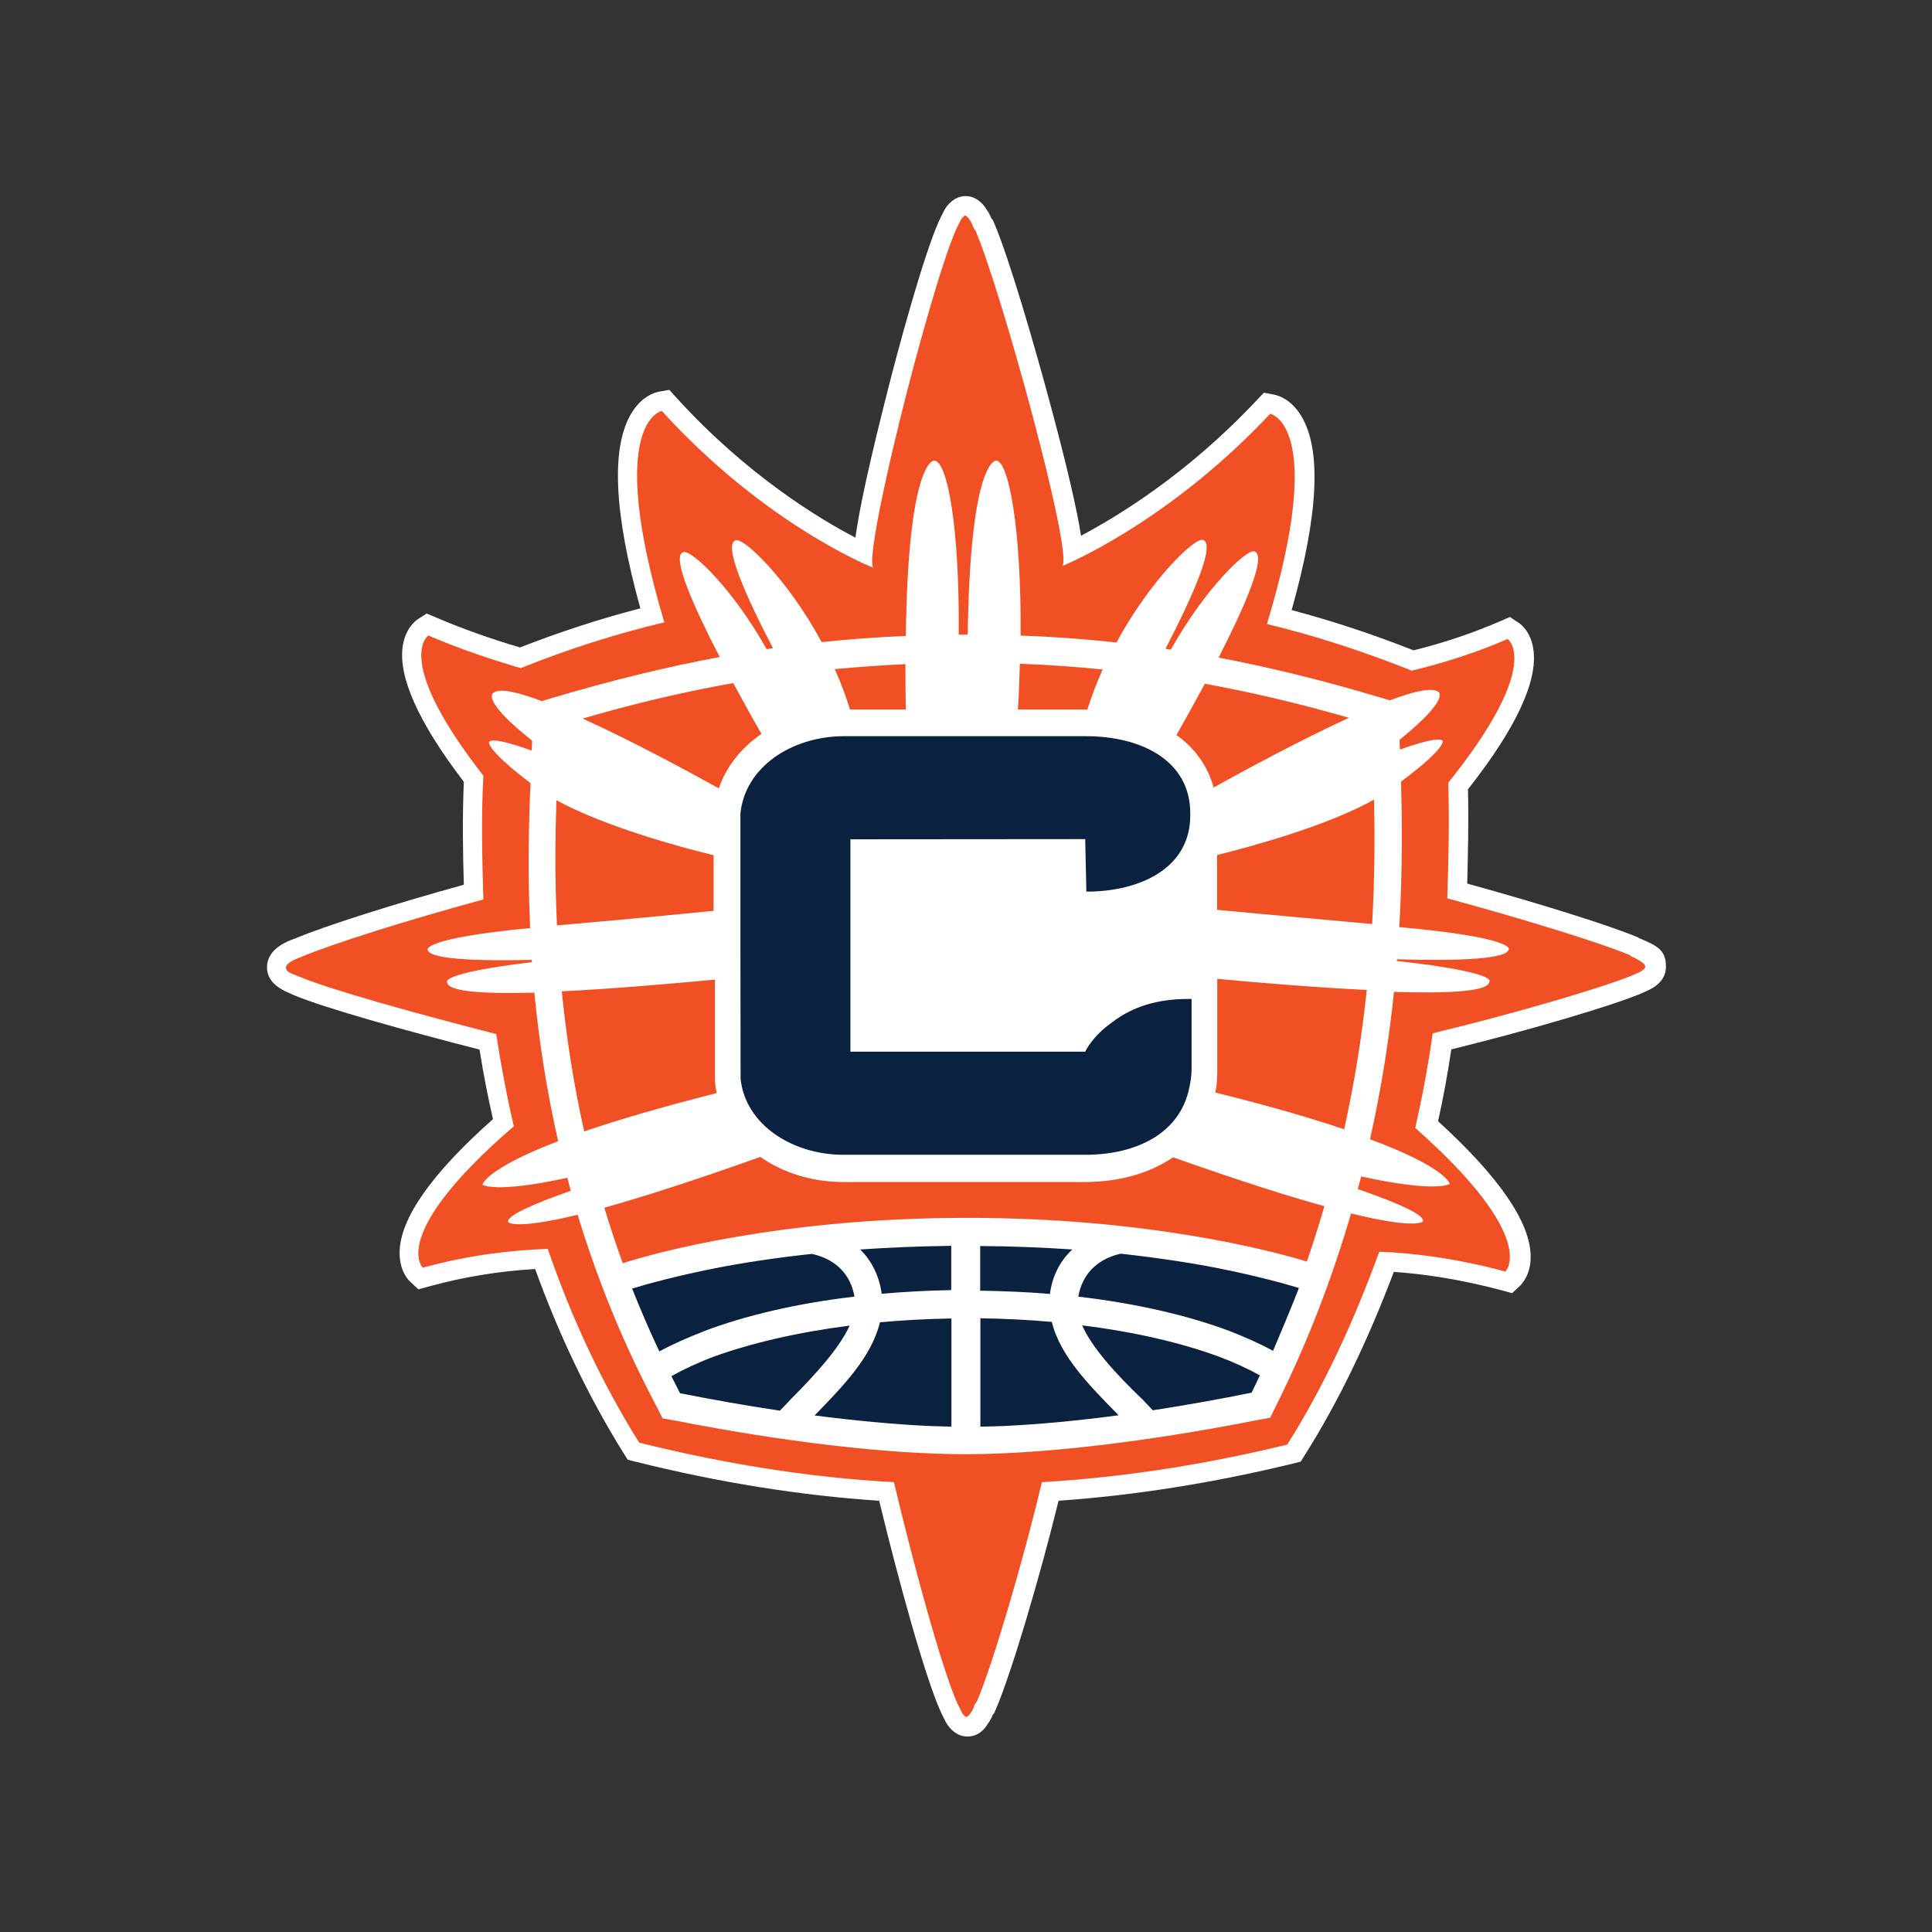 <svg viewBox="0 0 1008 1008" version="1.1" height="14in" width="14in" xmlns="http://www.w3.org/2000/svg" id="Layer_1">
  
  <rect x="0" y="0" width="1008" height="1008" fill="#333333" stroke="none"/>
  
  <defs>
    <style>
      .st0 {
        fill: #fff;
      }

      .st1 {
        fill: #0a2240;
      }

      .st2 {
        fill: #f05023;
      }
    </style>
  </defs>
  <path d="M854.7,489.1c-14.7-6.2-51.4-17.7-89.2-28.1.4-15.4.8-32.2.4-49.2,25.1-31.9,36.6-56.5,34.1-73.1-1.3-8.9-6.2-12.8-7.6-13.7l-4.6-3.1-5.1,2.2c-14.3,6.2-28.7,11.1-45.2,15.2-21.8-8.6-43.2-15.6-63.6-21,14-49.7,15.7-83.7,5-101.3-5.4-8.9-12.2-10.7-14.1-11.1l-5.4-1-3.8,4c-36.1,38.5-72.7,60.6-91.6,70.6-1.9-12.3-6.3-32.2-15.1-65.2-9.2-34.5-22.5-79.9-30.2-97.9l-.8-1.8-.7-.7c-.8-2-1.6-3.5-2.6-4.8-2.1-3.5-5.9-6.8-10.8-6.8h0c-5.5,0-9.6,4.2-11.5,8.1l-2.6,5.3c-7.5,17.1-20.2,62-29.3,98.9-8.3,33.3-12.4,53.4-14.1,65.9-19-9.9-56.6-32.6-93.3-72.9l-3.8-4.2-5.6,1c-1.9.4-8.7,2.2-14.1,11.1-10.8,17.7-9.3,51.9,4.6,101.9-21.3,5.5-42.3,12.4-62.8,20.4-15.8-4.7-30.2-9.8-43.7-15.6l-5-2.1-4.5,2.9c-1.5,1-6.4,4.8-7.9,13.6-2.7,16.2,8,40.2,31.8,71.3-.8,18.5-.5,36.9,0,53.7-36.7,10.1-72.8,21.6-88.2,28.1-6.7,2.3-14.5,6.7-14.5,15s8.1,11.9,11.6,13.4c.5.2,1,.4,1.3.6l.6.3c16.5,7,61.3,19.4,97.4,28.6,1.9,12.1,4.2,24,7,36.3-32,28.4-48.4,51.7-48.7,69.3-.2,9.5,4.2,14.3,5.6,15.6l4.2,3.9,5.5-1.5c17.7-4.9,36.4-8,55.4-9.1,12.5,34.5,27.9,66.8,46.1,96l2.2,3.5,4,1c43.6,10.9,86.4,17.7,127.2,20.4,10.1,41.7,23.8,91.6,32.1,110.1l2.4,4.9c2,3.9,6,8,11.5,8s8.7-3.3,10.8-6.8c1-1.3,1.8-2.9,2.6-4.8l.6-.6.8-1.8c7.8-18.1,22.4-66.7,32.8-109,39.7-2.8,80.8-9.3,122.3-19.4l4-1,2.2-3.5c17.1-27,32.7-59.2,46.4-95.5,13.7.9,33,3.4,56.3,9.6l5.4,1.5,4.1-3.8c1.3-1.3,5.7-6.1,5.6-15.5-.2-17.8-16.5-41.4-48.3-70.4,2.7-12.1,5-24.7,6.9-37.5,39.2-9.6,82.2-22.2,98.7-29l1.3-.6c3.9-1.6,12-5,12-13.6s-4.5-10.9-14.2-14.9" class="st0"></path>
  <path d="M850.8,498.5c-15.9-6.7-57.3-19.4-95.7-29.8.6-19.5,1.2-39.6.5-60.3,49.9-62.2,31-75,31-75-18.3,7.9-34.7,12.8-50,16.5-24.4-9.7-50-18.2-75.6-24.3,31.6-104.3,1.7-109.7,1.7-109.7-48.7,51.9-98.1,75.1-108.4,79.4,5.5-7.3-31.8-143.2-45.3-174.9,0,0-.6-.6-1.2-1.8-.6-1.8-1.2-3.1-1.8-3.7-.6-1.2-1.8-2.4-2.4-2.4-.6,0-1.8,1.2-2.4,2.4-.6,1.2-1.2,2.4-2.4,4.9-14,31.7-51,178.6-42.5,176.8h-.6c0-.6-.6-.6-.6-.6,0,0-55.5-21.9-109.8-81.6,0,0-29.9,5.5,1.3,110.3-25.6,6.1-50.6,14.1-74.9,23.9-14.6-4.3-31.1-9.7-48.2-17,0,0-18.9,12.2,28.7,73.1-1.2,21.9-.6,43.9,0,64.6-38.4,10.4-79.2,23.2-95.1,30,0,0-7.9,2.6-7.9,5.5s4.9,3.7,7.3,4.9c15.9,6.7,61.6,19.4,102.4,29.8,2.5,16.5,5.5,32.3,9.2,48.1-65.8,56.8-47.5,73.8-47.5,73.8,24.4-6.7,46.9-9.2,65.2-9.8,12.8,37.2,28.7,70.7,47.7,101.1,43.9,10.9,88.4,18.2,132.9,20.6,10.4,43.9,25.1,97.5,33,115.2l2.4,4.9c.6,1.2,1.8,2.4,2.4,2.4s1.8-1.2,2.4-2.4c.6-.6,1.2-1.8,1.8-3.7.6-1.2,1.2-1.8,1.2-1.8,7.9-18.3,23.7-71.3,34-114.6,42.7-2.5,85.3-9.2,128-19.6,18.9-29.9,34.7-64,48-100.6,18.3.6,40.8,3.6,65.8,10.3,0,0,18.3-17.1-47-74.9,3.6-15.9,6.7-32.3,9.1-49.4,40.8-9.8,87.1-23.3,103.6-30,2.9-1.3,7.3-2.7,7.3-4.9s-7.9-5.5-7.9-5.5" class="st2"></path>
  <path d="M730.1,483.3c1.7-30.1,1.4-55.9.9-75.5,24.8-18.6,21.6-21.4,21.6-21.4-2-1.6-10.5.5-22.2,4.7-.1-1.8-.2-3.5-.2-5.1,27.7-22.4,20-25.2,20-25.2-3.4-2.2-12.9,0-25.1,4.6l-5.3-1.6c-29.5-8.8-57.1-15.6-84-20.7,13.2-25.8,25.4-53.2,18.7-55.4-3.8-1.7-25.8,19.3-43.6,51.2-.9-.1-1.9-.3-2.8-.4,13.5-26.1,26.4-54.5,19.6-56.8-3.9-1.7-27.1,20.2-45.2,53.5-16.5-1.8-33.1-3-50-3.6.4-56.7-6.4-91.3-12.8-91.3,0,0-13.5-.9-14.8,90.8-.3,0-.6,0-1,0-1.2,0-2.5,0-3.7,0,.5-56.4-6-90.8-12.8-90.8,0,0-13.6-.9-14.8,91.5-14.8.6-29.4,1.7-43.9,3.2-17.9-33.1-41-54.9-44.9-53.1-6.8,2.3,6,30.4,19.5,56.3-1.1.2-2.2.3-3.3.5-17.7-31.6-39.4-52.3-43.6-50.6-6.3,2.2,5.9,29.2,19.1,54.7-28.1,5.2-56.9,12.3-87.9,21.5l-4.9,1.5c-12.2-4.6-21.6-6.8-25-4.5,0,0-8.2,2.8,19.9,25.1,0,1.6-.1,3.4-.2,5.2-11.7-4.2-20.1-6.3-22.1-4.7,0,0-3.3,2.8,21.5,21.7-.9,20.2-1.6,45.9-.2,75.6-56.4,5.4-53.5,11.3-53.5,11.3.9,4.9,24.4,6,54.4,5.3,0,.4,0,.8,0,1.2-49.3,5.9-44.2,10.6-44.2,10.6.6,4.9,19.8,6,45.5,5.3,2.3,24.1,6.2,50.1,12.4,77.5-38.1,14.6-39.5,22.7-39.5,22.7,0,0,6.3,4.7,44.3-3.6.6,2.3,1.2,4.5,1.8,6.8-19.2,6.7-33.5,12.9-32.7,16.3,0,0,2.7,4.3,36.3-3.8,9.8,32.4,23.1,66,41.2,100.1l3.1,6.1,6.7,1.2c55.5,10.9,111,17.6,151.8,17.5,40.8,0,96.3-6.8,151.8-17.8l6.7-1.2,3-6.1c17.1-34.2,29.7-68,39.2-100.5,35,8.6,37.5,4.1,37.5,4.1,1.1-3.4-14-9.9-34-16.8.6-2.2,1.2-4.4,1.8-6.6,39.7,8.7,46.2,3.9,46.2,3.9,0,0-1.5-8.4-41.6-23.3,6.1-27.2,10-53,12.5-76.9,27.8.9,49.3-.1,49.7-5.2,0,0,6.1-4.9-48.2-10.9,0-.3,0-.6,0-.9,32.1.9,57.8,0,58.4-5.3,0,0,3-6.1-57.3-11.5M628.5,356.7c24.7,4.5,49.6,10.4,75.3,17.8-25.6,11.8-55.1,27.7-70.6,36.4-3-11.1-9.7-20.5-19.4-27.4,3.3-5.8,8.8-15.6,14.8-26.7M532.1,346.3c14.7.5,29,1.6,43.2,3-3,6.7-5.7,13.7-8,20.9-.2,0-.5,0-.7,0h-35.5c.5-8.2.8-16.2,1-23.8M472.4,346.5c0,7.4,0,15.3.2,23.7h-29.1c-2.3-7.3-4.9-14.4-8-21.1,12.1-1.1,24.3-2,36.8-2.6M382.5,356.3c5.9,10.9,11.3,20.6,14.8,26.6-10.4,7.1-18.3,16.9-22.3,28.4-15.5-8.6-45.2-24.7-71-36.4,26.7-7.8,52.6-13.9,78.5-18.5M290.6,482.9c-1.2-25.1-.9-47.2-.3-65.4,25.2,13.8,64.7,24.5,82,28.7v29c-21.8,2.2-51.6,5-81.6,7.6M293.2,517.2c26.4-1.3,56.6-3.9,79.8-6.1v51.8c0,0,0,.6,0,.6v.6c.2,2.1.5,4.1.9,6.2-29.6,7.5-52.1,14.2-69.1,20-5.8-25.7-9.4-50.3-11.7-73.1M681.8,658.2c-19.2-5.9-84.3-22.9-177.6-22.8-96,0-162.6,18.2-179.3,23.7-3.5-9.8-6.7-19.4-9.6-29,19-5.3,45.3-13.6,81.4-26.5,11.7,8.2,26.7,13.1,43.4,13.1h126.8c17.9-.2,33.4-4.8,45.1-12.9,34.8,12.3,60.3,20.4,79,25.5-2.8,9.6-5.8,19.2-9.2,29M701.3,589.2c-16.8-5.7-38.7-12.1-67.3-19.2.9-3.1,1-6.5,1.1-10.4h0v-12.8s0-25.6,0-25.6v-10.5c22.2,2.1,51.7,4.5,78,5.8-2.4,22.7-6.1,47.1-11.8,72.7M715.9,482.1c-30.1-2.7-59.7-5.4-80.9-7.4v-28.6c17.3-4.3,57-15,81.9-28.9.4,18,.4,40-1,64.9" class="st0"></path>
  <path d="M496.3,673.2v-23.2c-16.9.2-32.8.9-47.5,1.9,6.2,6.1,10.1,14.4,11.2,23.1,11.7-1,23.9-1.7,36.3-1.9ZM559.5,651.9c-14.9-1-31-1.7-48.1-1.8v23.3c12.5.2,24.6.7,36.4,1.7,1.1-8.8,5-17.1,11.7-23.2ZM562.6,676.5c29.7,3.5,56.6,9.6,78.8,17.9,8.2,3.2,15.9,6.6,22.8,10.4,4.7-11.2,8.8-20.7,13.5-32.8-7.2-2.2-21.9-6.3-43-10.5-14-2.7-30.8-5.3-50-7.4-13.2,3-20.3,11.7-22.1,22.4ZM548.8,689.7c-12-1.1-24.5-1.7-37.3-1.9v56.5c.5,0,.9,0,1.4,0,3.6,0,7.3-.2,10.9-.3,19.2-.9,39.6-2.9,59.8-5.6-14.8-15.2-30.3-30.4-34.8-48.6ZM595.7,729.7c1.9,2.1,3.9,4.1,5.8,6.1,18-2.8,35.5-5.9,51.5-9.2,1.5-3,2.9-6,4.3-9-6.2-3.5-13.4-6.8-21.4-9.8-19.5-7.2-43.9-12.9-71.3-16.3,5.1,11.6,17.4,25.1,31.1,38.3ZM484.7,744c3.5.1,6.9.2,10.4.3h1.3s0-56.4,0-56.4c-12.8.2-25.3.9-37.3,2-4.4,18.2-19.4,33.5-34.1,48.6,20.2,2.6,40.6,4.6,59.8,5.5ZM443.4,691.6c-27.3,3.5-51.7,9.2-71.5,16.4-8.2,3.1-15.3,6.5-21.6,10,1.5,3,3,5.9,4.5,8.9,16.2,3.2,33.9,6.4,52.1,9.1,2-2,3.9-4,5.8-6.1,13.2-13.2,25.3-26.7,30.6-38.3ZM367.1,694.6c21.9-8.3,48.7-14.6,78.7-18.1-1.8-10.7-8.9-19.4-22.2-22.3-19.4,2.1-36.4,4.7-50.5,7.5-19.8,3.9-35.5,8.2-43.3,10.6,4.3,10.8,9,21.8,14.2,32.8,7-3.8,14.7-7.2,23-10.4ZM386.4,562.9c2.5,23.8,26.9,39.6,53.7,39.6h126.8c26.2-.2,48.7-11.2,53.6-34.9.6-3,1.2-6.1,1.2-9.8v-36.6h-1.9c-15.2,0-28.6,3.7-39.6,12.2-10.4,7.3-14,15.3-14,15.3h-122.5c0,.1,0-55.3,0-55.3v-55.5c0,0,122.5-.1,122.5-.1l.6,27.4c28,0,54.2-12.2,54.2-39.7v-1.2c0-28-26.3-40.2-54.3-40.2h-126.8c-26.8.2-51.2,16-53.6,40.4v68.9c0,0,.1,69.5.1,69.5Z" class="st1"></path>
</svg>